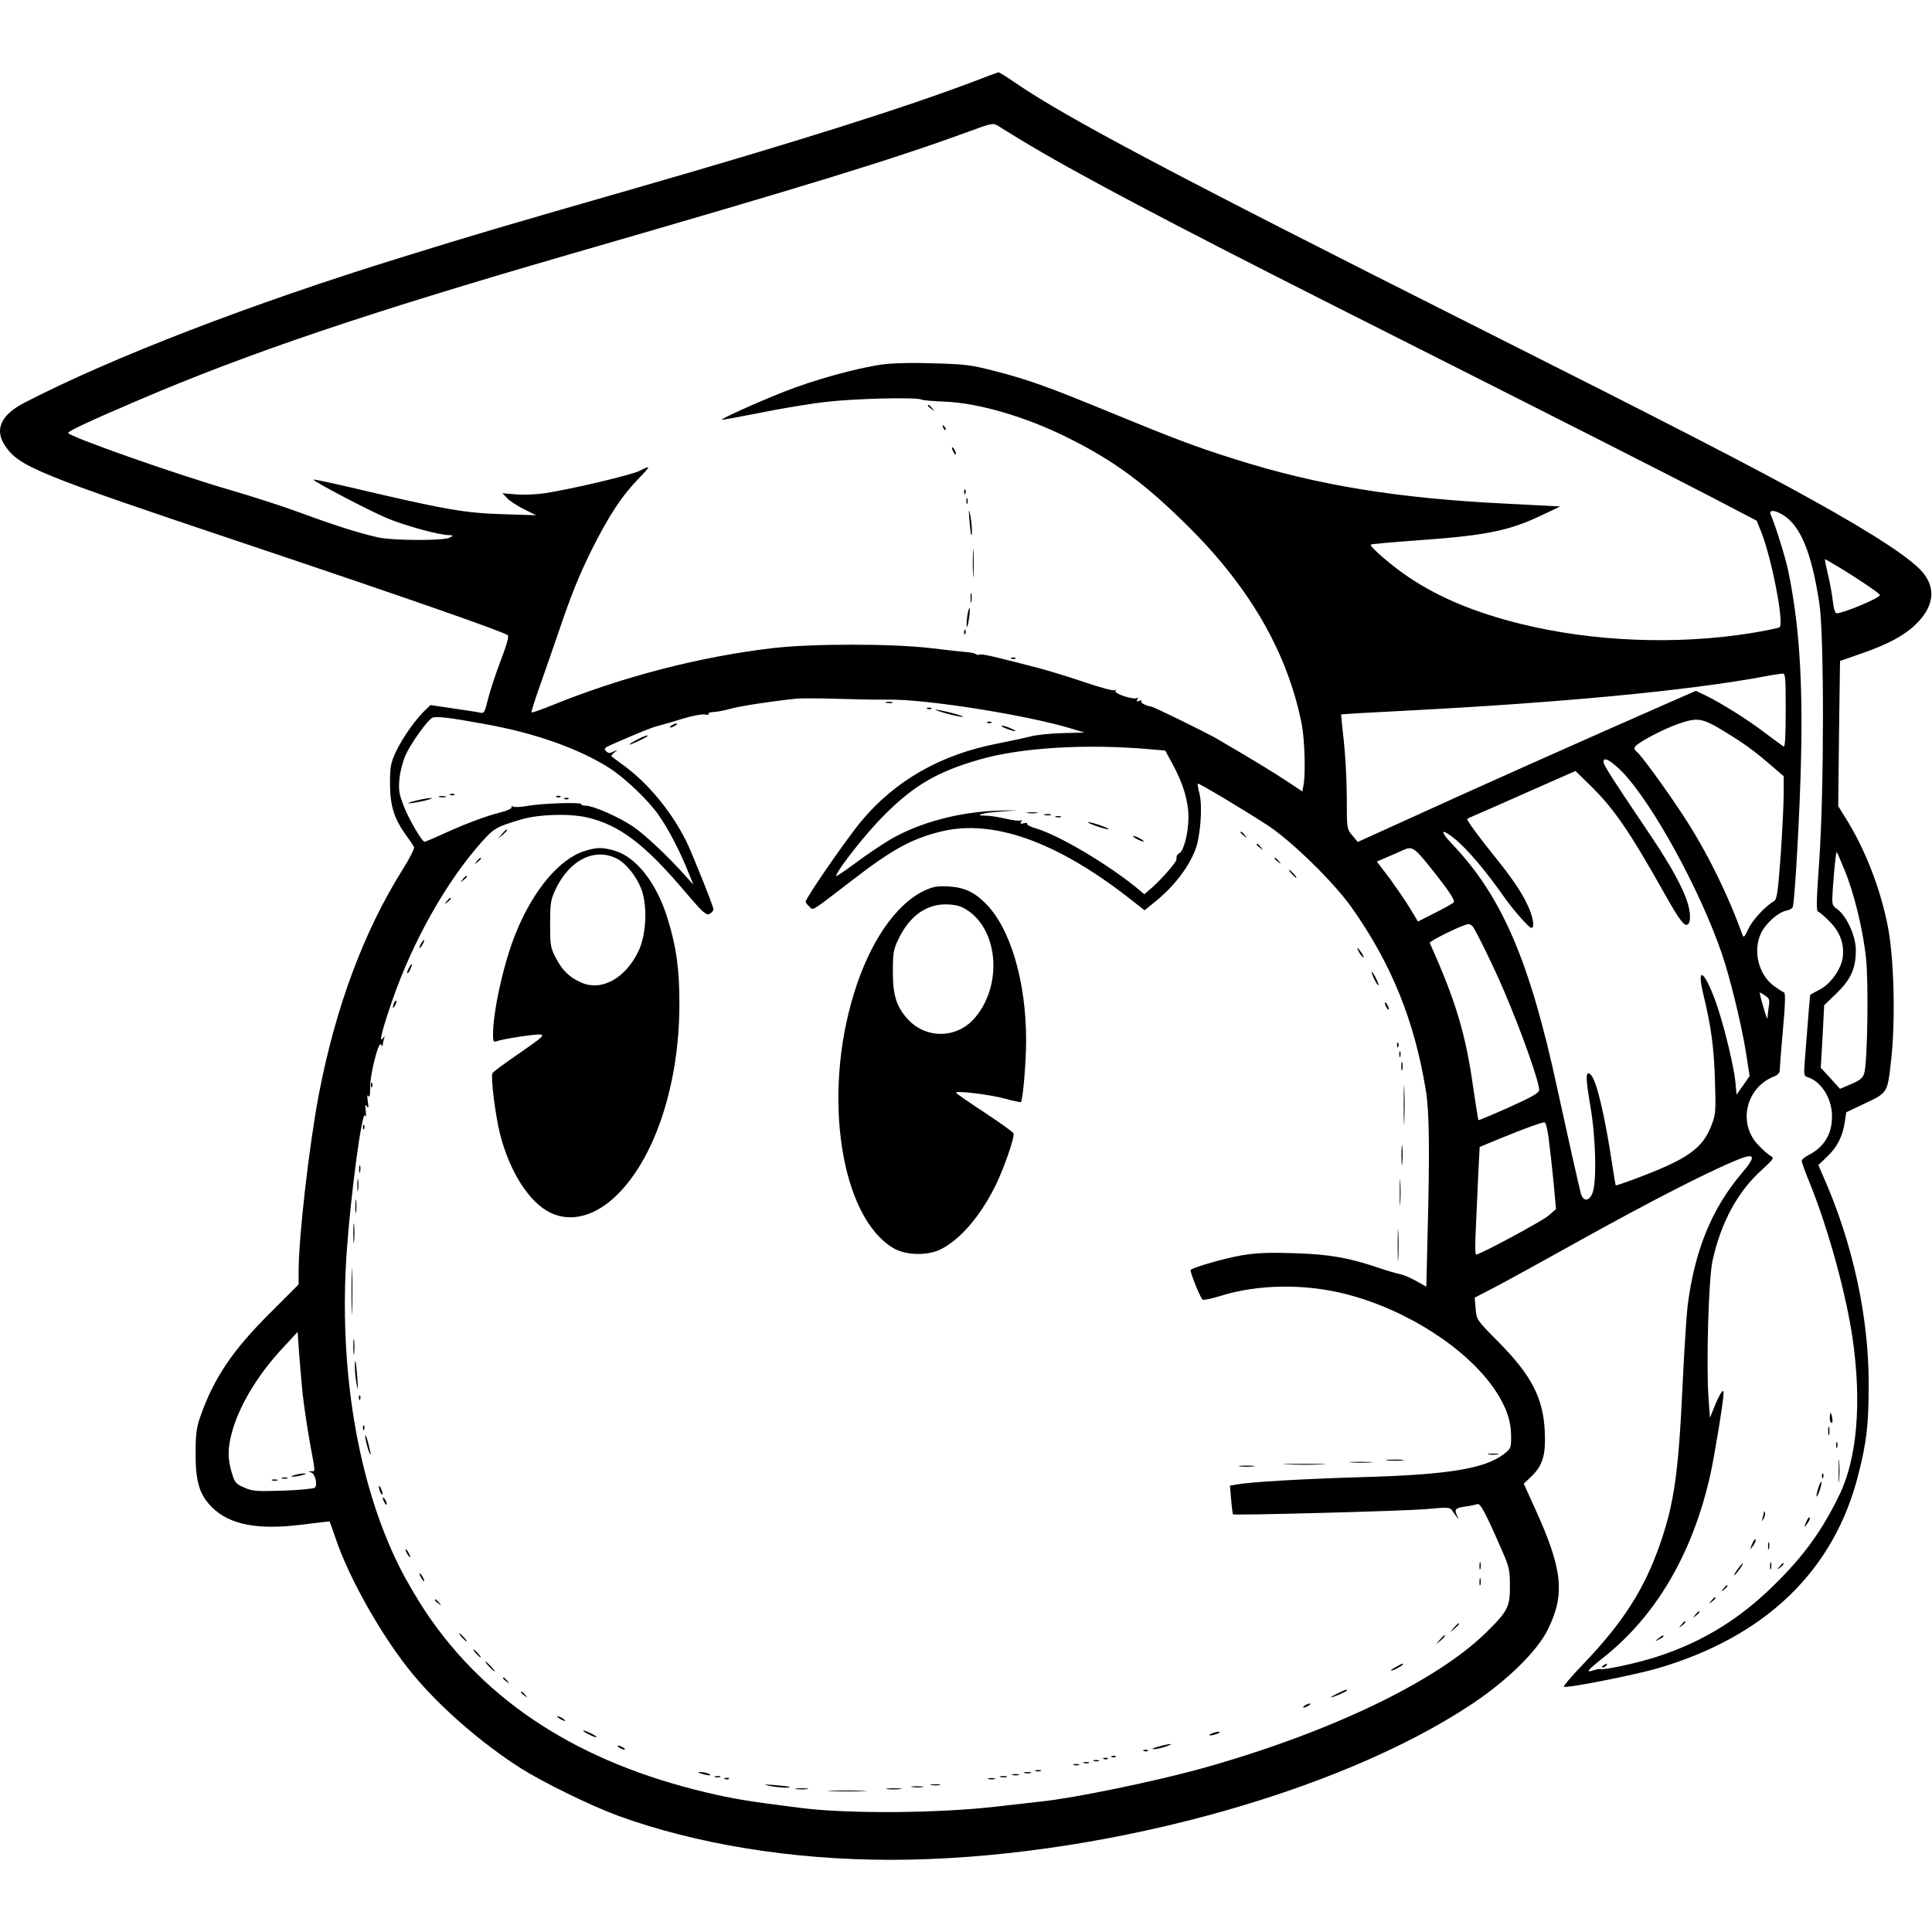 <?xml version="1.0" standalone="no"?>
<!DOCTYPE svg PUBLIC "-//W3C//DTD SVG 20010904//EN"
 "http://www.w3.org/TR/2001/REC-SVG-20010904/DTD/svg10.dtd">
<svg version="1.0" xmlns="http://www.w3.org/2000/svg"
 width="964pt" height="964pt" viewBox="0 0 964 964"
 preserveAspectRatio="xMidYMid meet">
<g transform="translate(0,964) scale(0.1,-0.1)"
fill="#000000" stroke="none">
<path d="M4860 9234 c-345 -131 -890 -303 -1675 -529 -692 -199 -824 -238
-1175 -347 -761 -235 -1455 -503 -1891 -729 -115 -60 -148 -134 -93 -214 69
-103 162 -141 1189 -485 811 -272 1303 -444 1319 -460 6 -6 -7 -52 -36 -127
-25 -65 -53 -151 -63 -191 -16 -66 -20 -73 -39 -68 -11 3 -72 12 -134 21
l-114 17 -25 -24 c-47 -44 -114 -138 -146 -206 -28 -60 -31 -77 -31 -162 0
-108 20 -175 80 -257 19 -27 37 -53 40 -60 3 -7 -23 -58 -59 -115 -193 -308
-333 -686 -416 -1118 -49 -259 -101 -713 -101 -884 l0 -65 -143 -143 c-188
-187 -281 -326 -348 -518 -18 -51 -23 -88 -23 -175 -1 -147 18 -212 82 -276
90 -89 232 -115 461 -85 68 9 125 15 126 14 1 -2 15 -41 31 -88 69 -203 238
-500 389 -680 136 -163 340 -340 535 -464 109 -69 348 -186 481 -235 392 -143
871 -221 1364 -221 1012 1 2220 325 2900 778 176 117 327 265 379 373 86 175
73 299 -64 600 l-57 126 35 33 c59 56 75 107 70 224 -7 169 -65 282 -232 451
-108 109 -109 110 -113 165 l-5 55 104 54 c57 30 252 137 433 238 322 179 617
331 762 391 101 43 110 27 33 -63 -150 -177 -235 -386 -270 -665 -5 -47 -17
-227 -25 -400 -20 -429 -42 -583 -112 -784 -78 -225 -184 -391 -383 -599 -57
-59 -100 -110 -97 -113 9 -10 347 57 466 91 541 158 884 489 1004 970 41 161
51 249 51 445 1 340 -80 709 -227 1041 l-24 56 44 42 c49 46 78 102 88 174 l7
47 82 39 c127 60 123 53 142 221 22 197 15 497 -15 660 -37 195 -117 400 -217
556 l-32 52 4 362 5 362 109 38 c139 48 224 96 282 158 75 80 85 162 29 237
-51 69 -238 193 -561 372 -286 159 -695 370 -1685 868 -1522 766 -2031 1036
-2288 1211 -43 30 -82 54 -85 53 -4 0 -59 -21 -122 -45z m232 -291 c261 -159
739 -412 1587 -840 1156 -583 1654 -836 1866 -946 l220 -115 22 -54 c53 -131
117 -463 92 -478 -6 -4 -73 -18 -148 -30 -365 -58 -781 -42 -1139 46 -228 56
-410 131 -563 234 -80 53 -198 154 -189 163 3 2 109 12 235 21 337 24 454 47
615 124 l95 45 -252 13 c-563 27 -959 92 -1378 225 -193 61 -295 100 -612 230
-313 129 -408 163 -573 206 -123 32 -151 36 -311 40 -111 4 -208 1 -260 -6
-131 -19 -339 -77 -488 -136 -139 -55 -315 -135 -309 -139 2 -2 87 14 189 34
102 21 252 46 334 55 147 17 452 24 473 11 6 -3 57 -8 114 -10 168 -6 406 -75
618 -181 229 -114 387 -230 606 -449 307 -306 492 -633 560 -984 14 -76 19
-245 8 -300 l-6 -31 -72 48 c-64 43 -206 129 -356 216 -60 34 -308 156 -325
159 -31 6 -55 19 -50 27 3 5 -2 6 -11 2 -13 -5 -15 -3 -9 7 5 8 4 11 -2 7 -17
-10 -115 22 -107 35 4 7 3 8 -4 4 -6 -4 -71 13 -144 38 -73 25 -178 57 -233
72 -218 57 -289 73 -297 68 -4 -3 -14 -2 -20 3 -7 4 -26 8 -43 9 -16 1 -97 10
-180 20 -197 23 -591 23 -790 0 -359 -42 -748 -142 -1100 -285 -54 -22 -101
-38 -103 -36 -2 2 15 57 38 122 23 65 66 188 95 273 66 195 103 286 166 414
90 179 150 270 241 364 56 57 56 62 0 33 -37 -20 -337 -91 -473 -112 -41 -6
-105 -9 -143 -6 l-69 6 24 -25 c13 -14 51 -39 84 -55 l60 -30 -155 5 c-205 6
-290 21 -779 136 -95 22 -175 39 -177 37 -6 -6 275 -154 366 -192 84 -36 261
-85 310 -85 24 -1 24 -1 5 -12 -28 -17 -285 -16 -360 1 -88 19 -220 61 -393
125 -84 31 -237 80 -340 110 -273 79 -812 269 -812 286 0 9 120 65 355 165
547 234 1133 432 2140 724 1207 349 1620 476 2000 615 114 42 121 43 145 28
14 -9 64 -40 112 -69z m3804 -1872 c88 -54 143 -187 182 -442 24 -161 24 -934
-1 -1289 -14 -195 -15 -246 -5 -249 7 -2 34 -25 59 -51 52 -53 73 -114 63
-181 -10 -58 -60 -128 -113 -156 -25 -13 -46 -25 -48 -26 -2 -3 -8 -73 -28
-334 -5 -66 -4 -72 15 -78 68 -21 121 -107 121 -194 1 -89 -39 -155 -118 -195
-18 -9 -33 -22 -33 -29 0 -7 18 -57 40 -110 92 -227 181 -550 214 -777 46
-320 22 -598 -66 -779 -86 -177 -174 -300 -322 -446 -172 -171 -358 -286 -581
-359 -99 -33 -270 -70 -291 -64 -5 1 -19 -2 -32 -6 -43 -15 -32 0 48 63 264
209 446 520 534 913 22 100 66 369 66 408 0 25 -18 -2 -44 -65 l-24 -59 -7 97
c-12 162 0 600 20 687 42 190 125 343 243 450 62 57 66 62 47 72 -11 6 -39 30
-61 54 -105 107 -63 289 79 343 15 6 27 18 27 28 0 10 7 101 16 203 12 127 13
185 6 188 -6 2 -28 16 -50 32 -79 57 -108 180 -63 268 24 47 83 99 123 108 16
3 31 11 33 17 11 33 37 499 42 757 8 391 -11 663 -64 920 -13 64 -63 225 -88
283 -10 24 20 23 61 -2z m281 -262 c104 -63 203 -131 203 -138 0 -15 -182 -91
-216 -91 -7 0 -15 23 -19 62 -4 34 -15 95 -25 135 -9 40 -16 73 -14 73 2 0 34
-19 71 -41z m-267 -715 c0 -121 -3 -183 -10 -179 -6 3 -47 34 -93 68 -86 66
-220 150 -299 188 l-46 22 -144 -63 c-446 -196 -971 -430 -1358 -607 l-185
-84 -27 32 c-28 33 -28 34 -28 189 0 85 -7 213 -15 284 -8 71 -14 130 -13 131
2 2 147 10 323 19 773 40 1409 100 1785 170 41 8 83 14 93 15 16 1 17 -14 17
-185z m-4480 55 c185 4 704 -78 928 -148 l53 -16 -108 -3 c-59 -1 -133 -9
-163 -17 -30 -8 -103 -23 -162 -35 -282 -54 -511 -184 -681 -388 -71 -85 -277
-383 -277 -401 0 -4 8 -16 19 -25 21 -19 1 -31 216 134 198 153 296 206 444
242 256 61 571 -51 929 -329 l83 -65 47 38 c98 79 169 170 206 263 26 66 37
219 21 281 -7 27 -11 50 -8 50 11 0 220 -125 348 -208 118 -77 327 -281 417
-407 200 -282 316 -567 373 -919 17 -101 19 -311 8 -719 l-6 -257 -52 29 c-28
16 -65 31 -81 34 -16 3 -65 17 -108 32 -149 50 -241 66 -417 72 -130 4 -188 2
-265 -11 -82 -14 -238 -59 -253 -72 -6 -6 49 -143 60 -149 5 -3 44 5 86 18
190 60 427 63 636 8 302 -79 599 -272 737 -477 57 -86 80 -153 80 -235 0 -54
-2 -58 -37 -85 -94 -72 -278 -102 -693 -114 -305 -9 -569 -24 -639 -37 l-34
-6 6 -70 c3 -38 8 -71 9 -73 7 -6 845 16 963 26 107 10 121 9 130 -6 6 -8 16
-23 23 -32 11 -15 12 -14 2 6 -15 31 -8 38 43 45 23 3 50 9 58 12 15 6 41 -42
125 -235 33 -75 38 -95 38 -170 1 -107 -10 -129 -118 -235 -250 -246 -784
-501 -1416 -678 -239 -66 -635 -148 -805 -166 -49 -6 -153 -17 -230 -26 -290
-33 -734 -36 -970 -6 -262 33 -335 45 -470 77 -634 150 -1097 448 -1401 901
-41 62 -100 162 -130 223 -209 417 -305 990 -264 1575 21 294 77 712 92 679 5
-12 6 -4 3 21 -4 31 -3 37 5 25 9 -12 10 -6 5 25 -4 26 -2 35 3 26 7 -9 9 5 9
40 -2 64 42 237 54 217 6 -9 9 -9 9 -1 0 6 3 20 6 30 5 15 4 15 -5 3 -23 -31
-3 46 48 193 103 295 267 585 441 782 65 73 76 79 200 116 88 26 241 31 330
10 160 -37 287 -133 486 -368 92 -108 108 -122 125 -113 10 6 19 16 19 22 0
15 -106 280 -137 343 -73 145 -187 284 -306 372 -34 25 -64 47 -66 49 -3 2 4
11 15 20 18 14 18 14 -5 4 -18 -10 -26 -9 -37 2 -13 12 -8 17 33 35 138 60
196 84 230 92 21 6 76 21 123 36 47 14 96 23 108 20 13 -3 21 -2 18 3 -3 5 7
9 22 9 15 0 53 7 85 16 50 14 206 38 332 51 22 2 114 2 205 -1 91 -3 203 -5
250 -4z m-1999 -124 c242 -44 461 -122 611 -218 75 -48 191 -158 243 -232 47
-66 109 -184 149 -286 l26 -64 -31 35 c-92 104 -211 216 -272 257 -72 48 -196
102 -234 103 -13 0 -23 3 -23 8 0 10 -194 4 -267 -9 -34 -6 -67 -8 -74 -3 -7
4 -10 3 -6 -3 4 -6 -21 -18 -61 -28 -74 -19 -177 -58 -292 -111 -42 -19 -78
-34 -82 -34 -12 0 -77 110 -103 177 -24 62 -27 81 -22 136 3 35 17 88 30 118
25 57 108 173 133 187 18 10 86 2 275 -33z m6172 -34 c103 -63 146 -94 240
-175 l57 -49 0 -88 c0 -49 -7 -187 -15 -306 -13 -181 -19 -220 -32 -228 -46
-28 -109 -96 -129 -139 -19 -42 -24 -47 -30 -30 -74 205 -179 417 -294 593
-91 138 -208 299 -233 320 -14 11 -15 17 -6 28 19 22 135 83 207 109 102 36
123 33 235 -35z m-2859 -90 l70 -6 38 -70 c52 -96 78 -183 78 -264 0 -75 -23
-166 -45 -178 -13 -8 -15 -12 -15 -32 0 -13 -77 -101 -122 -140 l-38 -33 -42
35 c-150 121 -386 260 -500 294 -27 7 -46 18 -43 23 3 4 -5 6 -17 2 -16 -4
-19 -2 -13 8 5 8 4 11 -3 6 -6 -3 -39 1 -74 9 -35 8 -78 15 -97 15 -70 0 -16
15 77 21 97 7 97 7 -18 4 -194 -6 -392 -59 -538 -144 -39 -23 -117 -75 -173
-117 -55 -41 -100 -71 -98 -65 15 42 152 215 243 306 148 147 264 215 473 275
207 60 534 80 857 51z m2351 -113 c151 -157 388 -589 497 -908 40 -118 95
-341 119 -487 l19 -122 -32 -46 -33 -47 -6 64 c-8 76 -50 253 -86 363 -59 181
-113 235 -74 74 39 -161 53 -265 58 -429 5 -154 4 -169 -17 -224 -44 -115
-116 -167 -360 -260 -63 -24 -116 -42 -118 -41 -1 1 -9 47 -17 101 -38 252
-80 429 -109 453 -25 21 -25 -14 -1 -156 27 -154 33 -371 12 -433 -16 -45 -47
-48 -59 -5 -9 32 -67 291 -118 525 -137 635 -276 958 -524 1218 -65 68 -57 83
15 25 64 -54 155 -161 244 -289 43 -61 124 -154 136 -154 18 0 9 56 -20 116
-32 68 -77 133 -166 244 -76 94 -139 180 -134 184 2 2 22 11 43 20 22 9 142
62 268 118 l229 101 71 -69 c122 -120 196 -227 378 -551 72 -128 97 -160 113
-144 17 17 11 77 -14 139 -35 86 -90 181 -208 355 -153 227 -200 300 -200 315
-2 29 37 8 94 -50z m-963 -470 c93 -116 129 -169 122 -180 -3 -5 -45 -28 -92
-52 l-87 -44 -39 65 c-22 36 -68 103 -102 150 l-64 84 58 25 c31 13 66 29 77
34 40 18 54 9 127 -82z m2072 -20 c47 -113 93 -302 107 -442 13 -119 7 -519
-9 -571 -7 -23 -20 -35 -65 -54 l-56 -24 -48 53 -48 52 9 156 8 156 63 61 c71
69 95 124 95 215 0 68 -45 168 -91 202 -29 22 -29 22 -24 102 8 112 16 188 20
184 2 -1 19 -42 39 -90z m-1856 -280 c17 -22 108 -208 156 -321 87 -203 176
-454 176 -496 0 -14 -37 -35 -150 -86 -83 -37 -152 -66 -153 -64 -2 2 -13 75
-26 161 -37 266 -87 434 -217 723 -4 9 164 91 192 94 6 1 16 -5 22 -11z m1478
-397 c-3 -20 -6 -47 -7 -61 0 -18 -32 88 -39 128 0 1 12 -5 26 -15 22 -14 25
-22 20 -52z m-1098 -667 c6 -47 17 -144 24 -216 l12 -131 -38 -33 c-33 -28
-341 -194 -361 -194 -5 0 -5 60 -1 133 3 72 9 193 12 268 l7 136 106 44 c120
49 201 78 217 79 7 0 16 -35 22 -86z m-6218 -1269 c7 -60 23 -169 36 -242 29
-158 28 -143 7 -144 -16 -1 -16 -2 -1 -6 20 -5 34 -61 19 -76 -5 -5 -75 -12
-159 -15 -133 -4 -153 -3 -194 16 -42 18 -47 25 -62 75 -20 69 -20 116 -1 192
35 135 127 290 253 426 l77 83 7 -100 c4 -54 12 -148 18 -209z"/>
<path d="M4630 7616 c0 -2 8 -10 18 -17 15 -13 16 -12 3 4 -13 16 -21 21 -21
13z"/>
<path d="M4706 7507 c3 -10 9 -15 12 -12 3 3 0 11 -7 18 -10 9 -11 8 -5 -6z"/>
<path d="M4750 7405 c0 -5 5 -17 10 -25 5 -8 10 -10 10 -5 0 6 -5 17 -10 25
-5 8 -10 11 -10 5z"/>
<path d="M4811 7184 c0 -11 3 -14 6 -6 3 7 2 16 -1 19 -3 4 -6 -2 -5 -13z"/>
<path d="M4822 7140 c0 -14 2 -19 5 -12 2 6 2 18 0 25 -3 6 -5 1 -5 -13z"/>
<path d="M4837 7045 c3 -38 7 -72 9 -74 7 -8 3 64 -6 104 -7 31 -7 24 -3 -30z"/>
<path d="M4854 6830 c0 -63 1 -89 3 -57 2 31 2 83 0 115 -2 31 -3 5 -3 -58z"/>
<path d="M4843 6655 c0 -22 2 -30 4 -17 2 12 2 30 0 40 -3 9 -5 -1 -4 -23z"/>
<path d="M4826 6564 c-3 -26 -4 -49 -2 -52 3 -2 8 17 11 43 4 25 5 48 3 51 -3
2 -8 -17 -12 -42z"/>
<path d="M4811 6484 c0 -11 3 -14 6 -6 3 7 2 16 -1 19 -3 4 -6 -2 -5 -13z"/>
<path d="M5048 6353 c7 -3 16 -2 19 1 4 3 -2 6 -13 5 -11 0 -14 -3 -6 -6z"/>
<path d="M9130 2565 c0 -14 4 -25 9 -25 4 0 6 11 3 25 -2 14 -6 25 -8 25 -2 0
-4 -11 -4 -25z"/>
<path d="M9122 2500 c0 -19 2 -27 5 -17 2 9 2 25 0 35 -3 9 -5 1 -5 -18z"/>
<path d="M9162 2430 c0 -14 2 -19 5 -12 2 6 2 18 0 25 -3 6 -5 1 -5 -13z"/>
<path d="M9174 2300 c0 -52 1 -74 3 -47 2 26 2 68 0 95 -2 26 -3 4 -3 -48z"/>
<path d="M9091 2274 c0 -11 3 -14 6 -6 3 7 2 16 -1 19 -3 4 -6 -2 -5 -13z"/>
<path d="M9072 2213 c-15 -48 -8 -55 8 -8 7 20 10 38 8 41 -3 2 -10 -13 -16
-33z"/>
<path d="M8801 2093 c-1 -6 -4 -20 -7 -30 -5 -17 -5 -17 6 0 6 10 9 23 6 30
-3 9 -5 9 -5 0z"/>
<path d="M9011 2043 c-10 -26 -10 -27 4 -9 8 11 15 23 15 28 0 15 -7 8 -19
-19z"/>
<path d="M8741 1933 c-10 -26 -10 -27 4 -9 8 11 15 23 15 28 0 15 -7 8 -19
-19z"/>
<path d="M8822 1925 c0 -16 2 -22 5 -12 2 9 2 23 0 30 -3 6 -5 -1 -5 -18z"/>
<path d="M8832 1825 c0 -16 2 -22 5 -12 2 9 2 23 0 30 -3 6 -5 -1 -5 -18z"/>
<path d="M8670 1810 c-12 -16 -19 -30 -16 -30 2 0 14 14 26 30 12 17 19 30 16
30 -2 0 -14 -13 -26 -30z"/>
<path d="M8879 1823 c-13 -16 -12 -17 4 -4 16 13 21 21 13 21 -2 0 -10 -8 -17
-17z"/>
<path d="M8599 1713 c-13 -16 -12 -17 4 -4 16 13 21 21 13 21 -2 0 -10 -8 -17
-17z"/>
<path d="M8539 1653 c-13 -16 -12 -17 4 -4 16 13 21 21 13 21 -2 0 -10 -8 -17
-17z"/>
<path d="M8459 1583 c-13 -16 -12 -17 4 -4 16 13 21 21 13 21 -2 0 -10 -8 -17
-17z"/>
<path d="M8389 1533 c-13 -16 -12 -17 4 -4 16 13 21 21 13 21 -2 0 -10 -8 -17
-17z"/>
<path d="M8274 1464 c-18 -14 -18 -15 4 -4 12 6 22 13 22 15 0 8 -5 6 -26 -11z"/>
<path d="M8000 1330 c-9 -6 -10 -10 -3 -10 6 0 15 5 18 10 8 12 4 12 -15 0z"/>
<path d="M4423 6133 c9 -2 23 -2 30 0 6 3 -1 5 -18 5 -16 0 -22 -2 -12 -5z"/>
<path d="M4628 6103 c7 -3 16 -2 19 1 4 3 -2 6 -13 5 -11 0 -14 -3 -6 -6z"/>
<path d="M4725 6079 c39 -10 74 -17 80 -16 11 4 -118 37 -137 36 -7 0 19 -9
57 -20z"/>
<path d="M4928 6033 c7 -3 16 -2 19 1 4 3 -2 6 -13 5 -11 0 -14 -3 -6 -6z"/>
<path d="M3350 6020 c-8 -5 -10 -10 -5 -10 6 0 17 5 25 10 8 5 11 10 5 10 -5
0 -17 -5 -25 -10z"/>
<path d="M5020 6005 c46 -18 64 -17 25 0 -16 8 -37 14 -45 14 -8 0 1 -7 20
-14z"/>
<path d="M3178 5949 c-21 -11 -38 -22 -38 -24 0 -5 79 32 89 41 12 11 -18 1
-51 -17z"/>
<path d="M2504 5478 l-19 -23 23 19 c12 11 22 21 22 23 0 8 -8 2 -26 -19z"/>
<path d="M6190 5486 c0 -2 8 -10 18 -17 15 -13 16 -12 3 4 -13 16 -21 21 -21
13z"/>
<path d="M6270 5426 c0 -2 8 -10 18 -17 15 -13 16 -12 3 4 -13 16 -21 21 -21
13z"/>
<path d="M2918 5394 c-125 -38 -257 -194 -344 -409 -59 -143 -114 -389 -114
-507 0 -33 3 -39 16 -34 31 12 195 37 221 34 22 -3 6 -16 -105 -93 -72 -49
-133 -94 -135 -100 -9 -23 15 -212 38 -303 48 -189 145 -341 251 -393 106 -51
230 -16 340 96 187 190 304 554 304 946 0 176 -15 284 -60 429 -54 174 -155
303 -262 335 -62 18 -89 18 -150 -1z m161 -39 c45 -23 97 -88 121 -151 31 -82
25 -224 -12 -305 -64 -139 -186 -208 -289 -161 -58 26 -92 58 -126 123 -26 50
-28 62 -28 169 0 103 3 121 26 170 69 149 197 213 308 155z"/>
<path d="M2379 5343 c-13 -16 -12 -17 4 -4 9 7 17 15 17 17 0 8 -8 3 -21 -13z"/>
<path d="M6360 5356 c0 -2 8 -10 18 -17 15 -13 16 -12 3 4 -13 16 -21 21 -21
13z"/>
<path d="M6445 5280 c10 -11 20 -20 23 -20 3 0 -3 9 -13 20 -10 11 -20 20 -23
20 -3 0 3 -9 13 -20z"/>
<path d="M2309 5253 c-13 -16 -12 -17 4 -4 9 7 17 15 17 17 0 8 -8 3 -21 -13z"/>
<path d="M4612 5196 c-143 -68 -273 -258 -351 -513 -159 -514 -65 -1116 197
-1271 64 -37 174 -39 241 -3 95 50 191 162 265 309 43 85 100 248 93 267 -3 7
-69 54 -146 105 -78 51 -141 95 -141 98 0 11 166 -9 241 -29 44 -12 82 -20 83
-18 10 11 26 199 26 308 0 292 -77 555 -199 680 -60 61 -111 84 -191 88 -53 3
-74 -1 -118 -21z m221 -102 c150 -105 167 -373 32 -532 -87 -103 -240 -108
-332 -11 -59 63 -78 120 -78 239 0 92 3 112 26 160 56 121 146 184 252 177 43
-2 67 -10 100 -33z"/>
<path d="M2229 5143 c-13 -16 -12 -17 4 -4 16 13 21 21 13 21 -2 0 -10 -8 -17
-17z"/>
<path d="M2100 4930 c-6 -11 -8 -20 -6 -20 3 0 10 9 16 20 6 11 8 20 6 20 -3
0 -10 -9 -16 -20z"/>
<path d="M6780 4891 c5 -11 15 -23 21 -27 6 -3 3 5 -6 20 -20 30 -30 35 -15 7z"/>
<path d="M2040 4809 c-7 -11 -10 -23 -7 -25 2 -2 9 7 15 21 14 30 7 33 -8 4z"/>
<path d="M6857 4755 c9 -19 18 -33 21 -31 4 5 -26 66 -33 66 -3 0 3 -16 12
-35z"/>
<path d="M1966 4635 c-9 -26 -7 -32 5 -12 6 10 9 21 6 23 -2 3 -7 -2 -11 -11z"/>
<path d="M6910 4635 c0 -5 5 -17 10 -25 5 -8 10 -10 10 -5 0 6 -5 17 -10 25
-5 8 -10 11 -10 5z"/>
<path d="M6971 4424 c0 -11 3 -14 6 -6 3 7 2 16 -1 19 -3 4 -6 -2 -5 -13z"/>
<path d="M6982 4380 c0 -14 2 -19 5 -12 2 6 2 18 0 25 -3 6 -5 1 -5 -13z"/>
<path d="M6992 4320 c0 -19 2 -27 5 -17 2 9 2 25 0 35 -3 9 -5 1 -5 -18z"/>
<path d="M7004 4125 c0 -88 2 -123 3 -77 2 46 2 118 0 160 -1 42 -3 5 -3 -83z"/>
<path d="M1851 4224 c0 -11 3 -14 6 -6 3 7 2 16 -1 19 -3 4 -6 -2 -5 -13z"/>
<path d="M1811 4014 c0 -11 3 -14 6 -6 3 7 2 16 -1 19 -3 4 -6 -2 -5 -13z"/>
<path d="M6993 3875 c0 -44 2 -61 4 -37 2 23 2 59 0 80 -2 20 -4 1 -4 -43z"/>
<path d="M1792 3805 c0 -16 2 -22 5 -12 2 9 2 23 0 30 -3 6 -5 -1 -5 -18z"/>
<path d="M6984 3690 c0 -58 1 -81 3 -52 2 28 2 76 0 105 -2 28 -3 5 -3 -53z"/>
<path d="M1783 3725 c0 -27 2 -38 4 -22 2 15 2 37 0 50 -2 12 -4 0 -4 -28z"/>
<path d="M1773 3620 c0 -30 2 -43 4 -27 2 15 2 39 0 55 -2 15 -4 2 -4 -28z"/>
<path d="M1763 3485 c0 -44 2 -61 4 -37 2 23 2 59 0 80 -2 20 -4 1 -4 -43z"/>
<path d="M6974 3425 c0 -71 1 -99 3 -62 2 37 2 96 0 130 -2 34 -3 4 -3 -68z"/>
<path d="M1754 3195 c0 -104 2 -146 3 -92 2 54 2 139 0 190 -1 51 -3 7 -3 -98z"/>
<path d="M1763 2920 c0 -36 2 -50 4 -32 2 17 2 47 0 65 -2 17 -4 3 -4 -33z"/>
<path d="M1771 2814 c0 -21 4 -59 9 -84 6 -34 7 -25 3 35 -6 84 -14 115 -12
49z"/>
<path d="M1791 2664 c0 -11 3 -14 6 -6 3 7 2 16 -1 19 -3 4 -6 -2 -5 -13z"/>
<path d="M1811 2514 c0 -11 3 -14 6 -6 3 7 2 16 -1 19 -3 4 -6 -2 -5 -13z"/>
<path d="M1822 2475 c0 -21 25 -107 27 -90 0 6 -6 33 -13 60 -8 28 -14 41 -14
30z"/>
<path d="M7428 2383 c12 -2 32 -2 45 0 12 2 2 4 -23 4 -25 0 -35 -2 -22 -4z"/>
<path d="M6923 2353 c20 -2 54 -2 75 0 20 2 3 4 -38 4 -41 0 -58 -2 -37 -4z"/>
<path d="M6743 2343 c26 -2 68 -2 95 0 26 2 4 3 -48 3 -52 0 -74 -1 -47 -3z"/>
<path d="M6423 2333 c48 -2 126 -2 175 0 48 1 8 3 -88 3 -96 0 -136 -2 -87 -3z"/>
<path d="M6188 2323 c17 -2 47 -2 65 0 17 2 3 4 -33 4 -36 0 -50 -2 -32 -4z"/>
<path d="M1891 2220 c0 -8 4 -22 9 -30 12 -18 12 -2 0 25 -6 13 -9 15 -9 5z"/>
<path d="M1910 2165 c0 -5 5 -17 10 -25 5 -8 10 -10 10 -5 0 6 -5 17 -10 25
-5 8 -10 11 -10 5z"/>
<path d="M2030 1890 c6 -11 13 -20 16 -20 2 0 0 9 -6 20 -6 11 -13 20 -16 20
-2 0 0 -9 6 -20z"/>
<path d="M7382 1825 c0 -16 2 -22 5 -12 2 9 2 23 0 30 -3 6 -5 -1 -5 -18z"/>
<path d="M2100 1770 c6 -11 13 -20 16 -20 2 0 0 9 -6 20 -6 11 -13 20 -16 20
-2 0 0 -9 6 -20z"/>
<path d="M7382 1745 c0 -16 2 -22 5 -12 2 9 2 23 0 30 -3 6 -5 -1 -5 -18z"/>
<path d="M2170 1656 c0 -2 8 -10 18 -17 15 -13 16 -12 3 4 -13 16 -21 21 -21
13z"/>
<path d="M7254 1518 l-19 -23 23 19 c21 18 27 26 19 26 -2 0 -12 -10 -23 -22z"/>
<path d="M2305 1470 c10 -11 20 -20 23 -20 3 0 -3 9 -13 20 -10 11 -20 20 -23
20 -3 0 3 -9 13 -20z"/>
<path d="M7184 1458 l-19 -23 23 19 c12 11 22 21 22 23 0 8 -8 2 -26 -19z"/>
<path d="M2375 1390 c10 -11 20 -20 23 -20 3 0 -3 9 -13 20 -10 11 -20 20 -23
20 -3 0 3 -9 13 -20z"/>
<path d="M2440 1325 c13 -14 26 -25 28 -25 3 0 -5 11 -18 25 -13 14 -26 25
-28 25 -3 0 5 -11 18 -25z"/>
<path d="M6968 1324 c-38 -20 -36 -28 2 -9 17 9 30 18 30 20 0 7 -1 6 -32 -11z"/>
<path d="M2510 1266 c0 -2 8 -10 18 -17 15 -13 16 -12 3 4 -13 16 -21 21 -21
13z"/>
<path d="M6675 1191 c-22 -11 -37 -20 -34 -20 10 -1 79 29 79 34 0 7 0 7 -45
-14z"/>
<path d="M2600 1196 c0 -2 8 -10 18 -17 15 -13 16 -12 3 4 -13 16 -21 21 -21
13z"/>
<path d="M6510 1130 c-8 -5 -10 -10 -5 -10 6 0 17 5 25 10 8 5 11 10 5 10 -5
0 -17 -5 -25 -10z"/>
<path d="M2780 1076 c0 -3 9 -10 20 -16 11 -6 20 -8 20 -6 0 3 -9 10 -20 16
-11 6 -20 8 -20 6z"/>
<path d="M2910 1005 c0 -7 61 -37 66 -33 2 3 -12 12 -31 21 -19 9 -35 15 -35
12z"/>
<path d="M6045 990 c-13 -5 -14 -9 -5 -9 8 0 24 4 35 9 13 5 14 9 5 9 -8 0
-24 -4 -35 -9z"/>
<path d="M5780 925 c-25 -7 -36 -13 -25 -13 11 0 38 5 60 13 52 17 24 17 -35
0z"/>
<path d="M3090 920 c8 -5 20 -10 25 -10 6 0 3 5 -5 10 -8 5 -19 10 -25 10 -5
0 -3 -5 5 -10z"/>
<path d="M5708 903 c7 -3 16 -2 19 1 4 3 -2 6 -13 5 -11 0 -14 -3 -6 -6z"/>
<path d="M5548 873 c7 -3 16 -2 19 1 4 3 -2 6 -13 5 -11 0 -14 -3 -6 -6z"/>
<path d="M5508 863 c7 -3 16 -2 19 1 4 3 -2 6 -13 5 -11 0 -14 -3 -6 -6z"/>
<path d="M5458 853 c6 -2 18 -2 25 0 6 3 1 5 -13 5 -14 0 -19 -2 -12 -5z"/>
<path d="M5408 843 c6 -2 18 -2 25 0 6 3 1 5 -13 5 -14 0 -19 -2 -12 -5z"/>
<path d="M5358 833 c6 -2 18 -2 25 0 6 3 1 5 -13 5 -14 0 -19 -2 -12 -5z"/>
<path d="M5168 803 c6 -2 18 -2 25 0 6 3 1 5 -13 5 -14 0 -19 -2 -12 -5z"/>
<path d="M3500 790 c34 -11 60 -11 35 0 -11 5 -29 8 -40 8 -16 0 -15 -2 5 -8z"/>
<path d="M5113 793 c9 -2 23 -2 30 0 6 3 -1 5 -18 5 -16 0 -22 -2 -12 -5z"/>
<path d="M5053 783 c9 -2 23 -2 30 0 6 3 -1 5 -18 5 -16 0 -22 -2 -12 -5z"/>
<path d="M3568 773 c6 -2 18 -2 25 0 6 3 1 5 -13 5 -14 0 -19 -2 -12 -5z"/>
<path d="M4993 773 c9 -2 23 -2 30 0 6 3 -1 5 -18 5 -16 0 -22 -2 -12 -5z"/>
<path d="M3618 763 c7 -3 16 -2 19 1 4 3 -2 6 -13 5 -11 0 -14 -3 -6 -6z"/>
<path d="M4933 763 c9 -2 23 -2 30 0 6 3 -1 5 -18 5 -16 0 -22 -2 -12 -5z"/>
<path d="M3835 730 c40 -9 112 -13 104 -6 -2 2 -35 6 -74 9 -54 4 -61 4 -30
-3z"/>
<path d="M4648 733 c12 -2 30 -2 40 0 9 3 -1 5 -23 4 -22 0 -30 -2 -17 -4z"/>
<path d="M4553 723 c15 -2 37 -2 50 0 12 2 0 4 -28 4 -27 0 -38 -2 -22 -4z"/>
<path d="M3973 713 c15 -2 39 -2 55 0 15 2 2 4 -28 4 -30 0 -43 -2 -27 -4z"/>
<path d="M4428 713 c17 -2 47 -2 65 0 17 2 3 4 -33 4 -36 0 -50 -2 -32 -4z"/>
<path d="M4148 703 c46 -2 118 -2 160 0 42 1 5 3 -83 3 -88 0 -123 -2 -77 -3z"/>
<path d="M2248 5673 c7 -3 16 -2 19 1 4 3 -2 6 -13 5 -11 0 -14 -3 -6 -6z"/>
<path d="M2193 5663 c9 -2 23 -2 30 0 6 3 -1 5 -18 5 -16 0 -22 -2 -12 -5z"/>
<path d="M2778 5663 c7 -3 16 -2 19 1 4 3 -2 6 -13 5 -11 0 -14 -3 -6 -6z"/>
<path d="M2075 5645 c-67 -17 -36 -18 40 -1 33 8 49 14 35 14 -14 0 -47 -6
-75 -13z"/>
<path d="M2818 5653 c7 -3 16 -2 19 1 4 3 -2 6 -13 5 -11 0 -14 -3 -6 -6z"/>
<path d="M5128 5583 c12 -2 32 -2 45 0 12 2 2 4 -23 4 -25 0 -35 -2 -22 -4z"/>
<path d="M5213 5573 c9 -2 23 -2 30 0 6 3 -1 5 -18 5 -16 0 -22 -2 -12 -5z"/>
<path d="M5268 5563 c6 -2 18 -2 25 0 6 3 1 5 -13 5 -14 0 -19 -2 -12 -5z"/>
<path d="M5465 5520 c28 -10 57 -18 65 -18 8 0 -7 8 -35 18 -27 10 -57 18 -65
18 -8 0 8 -8 35 -18z"/>
<path d="M5670 5455 c14 -8 30 -14 35 -14 6 0 -1 6 -15 14 -14 8 -29 14 -35
14 -5 0 1 -6 15 -14z"/>
<path d="M1470 2280 c-20 -6 -21 -8 -5 -8 11 0 31 4 45 8 20 6 21 8 5 8 -11 0
-31 -4 -45 -8z"/>
<path d="M1408 2263 c6 -2 18 -2 25 0 6 3 1 5 -13 5 -14 0 -19 -2 -12 -5z"/>
<path d="M1358 2253 c6 -2 18 -2 25 0 6 3 1 5 -13 5 -14 0 -19 -2 -12 -5z"/>
</g>
</svg>
